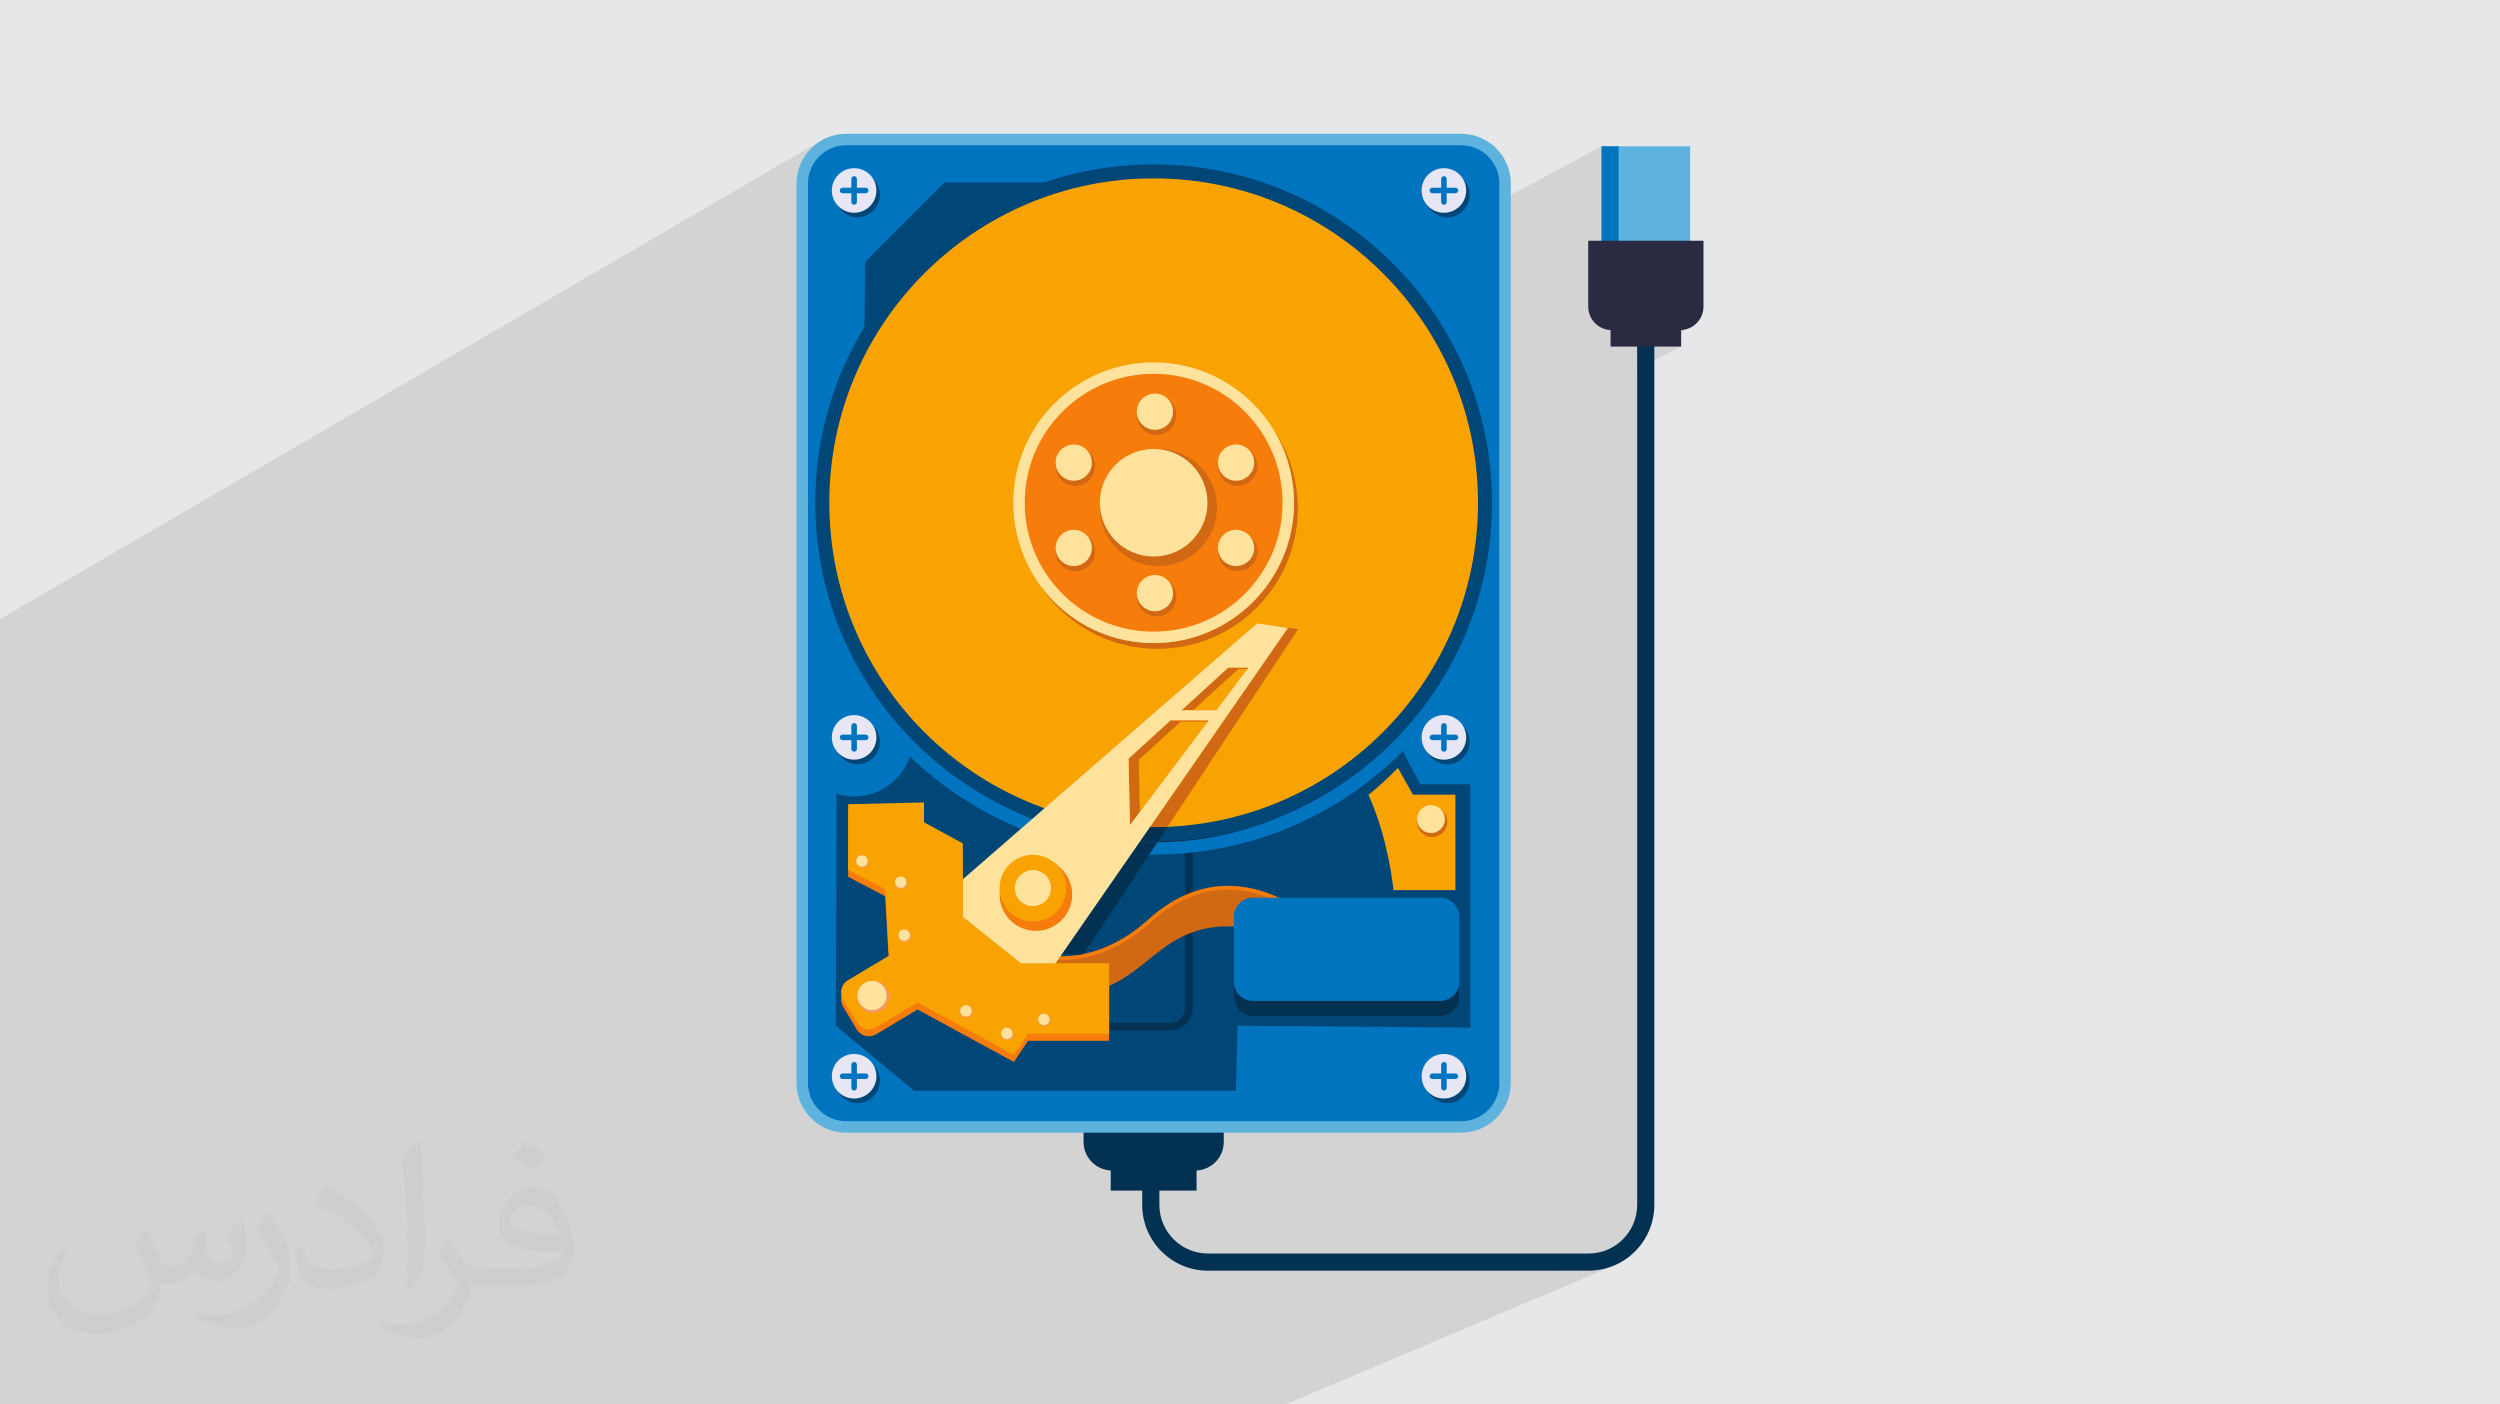 <?xml version="1.0" encoding="UTF-8"?>
<!DOCTYPE svg PUBLIC "-//W3C//DTD SVG 1.1//EN" "http://www.w3.org/Graphics/SVG/1.1/DTD/svg11.dtd">
<!-- Creator: CorelDRAW 2020 (64-Bit) -->
<svg xmlns="http://www.w3.org/2000/svg" xml:space="preserve" width="94.192mm" height="52.917mm" version="1.1" style="shape-rendering:geometricPrecision; text-rendering:geometricPrecision; image-rendering:optimizeQuality; fill-rule:evenodd; clip-rule:evenodd"
viewBox="0 0 9404.92 5283.66"
 xmlns:xlink="http://www.w3.org/1999/xlink"
 xmlns:xodm="http://www.corel.com/coreldraw/odm/2003">
 <defs>
  <style type="text/css">
   <![CDATA[
    .fil0 {fill:#E6E7E8}
    .fil12 {fill:#FFE29C;fill-rule:nonzero}
    .fil13 {fill:#F39869;fill-rule:nonzero}
    .fil8 {fill:#E6E6F4;fill-rule:nonzero}
    .fil6 {fill:#2A2A42;fill-rule:nonzero}
    .fil7 {fill:#004677;fill-rule:nonzero}
    .fil5 {fill:#0074BF;fill-rule:nonzero}
    .fil3 {fill:#033152;fill-rule:nonzero}
    .fil4 {fill:#5DB3DE;fill-rule:nonzero}
    .fil10 {fill:#D16813;fill-rule:nonzero}
    .fil11 {fill:#F67C0B;fill-rule:nonzero}
    .fil9 {fill:#F9A302;fill-rule:nonzero}
    .fil2 {fill:#373435;fill-opacity:0.031}
    .fil1 {fill:#2B2A29;fill-opacity:0.102}
   ]]>
  </style>
 </defs>
 <g id="Layer_x0020_1">
  <polygon class="fil0" points="-0,0 9404.92,0 9404.92,5283.66 -0,5283.66 "/>
  <polygon class="fil1" points="-0,4206.09 -0,4177.97 -0,4156.11 -0,4155.42 -0,4144.37 -0,4143.86 -0,4128.24 -0,4116.56 -0,4116.53 -0,4108.16 -0,4108.05 -0,4087.23 -0,4071.38 -0,4056.54 -0,3980.56 -0,3972.17 -0,3970.13 -0,3963.83 -0,3959.95 -0,3954.4 -0,3952.23 -0,3946.06 -0,3938.83 -0,3933.97 -0,3928.63 -0,3926.31 -0,3918.42 -0,3871.39 -0,3859.63 -0,3846.09 -0,3834.45 -0,3832.2 -0,3823.65 -0,3807.27 -0,3798.8 -0,3780.98 -0,3752.93 -0,3734.54 -0,3732.38 -0,3710.64 -0,3701.69 -0,3701.32 -0,3698.57 -0,3693.3 -0,3690.12 -0,3681.59 -0,3681.08 -0,3676.32 -0,3662.63 -0,3659.43 -0,3637.76 -0,3622.74 -0,3621.57 -0,3619.53 -0,3610.04 -0,3605.81 -0,3604.62 -0,3600.78 -0,3591.31 -0,3583.76 -0,3580.17 -0,3570.68 -0,3518.45 -0,3378.79 -0,3047.34 -0,2935.27 -0,2881.24 -0,2829.3 -0,2713.27 -0,2674.21 -0,2651.97 -0,2630.45 -0,2614.74 -0,2609.28 -0,2608.21 -0,2598.02 -0,2592.58 -0,2577.67 -0,2532.49 -0,2531.05 -0,2530.77 -0,2515.83 -0,2514.39 -0,2510.88 -0,2499.34 -0,2488.53 -0,2476.95 -0,2449.52 -0,2426.75 -0,2375.02 -0,2374.2 -0,2351.59 -0,2328.91 3094.29,525.96 3078.88,535.34 3064.49,546.1 3051.22,558.16 3039.16,571.43 3028.4,585.82 3025.18,591.11 3104.55,544.92 3119,537.95 3134.18,532.37 3150,528.3 3166.39,525.79 3183.26,524.94 5496.8,524.94 5513.67,525.79 5530.06,528.3 5545.88,532.37 5561.06,537.95 5575.5,544.92 5589.13,553.2 5601.85,562.72 5613.59,573.39 5624.27,585.13 5633.79,597.86 5642.08,611.48 5649.04,625.93 5654.61,641.11 5658.68,656.94 5661.19,673.32 5662.05,690.2 5662.05,745.05 6025.04,550.42 6025.04,1023.99 6089.21,1023.99 6358.28,1023.99 5996.98,1211.45 5999.33,1214.41 6011.74,1225.2 6015.58,1227.44 6158.97,1153.14 6158.97,1303.83 6203.34,1303.83 6324.4,1241.66 6341.45,1239.14 6357.28,1233.55 6220.36,1303.83 6324.4,1303.83 6158.97,1388.5 6158.97,4532.73 6158.73,4542.16 6158.02,4551.46 6156.86,4560.63 6155.25,4569.63 6153.21,4578.49 6150.75,4587.16 6147.88,4595.65 6144.61,4603.95 6140.94,4612.05 6136.91,4619.93 6132.51,4627.58 6127.74,4635 6122.64,4642.18 6117.2,4649.09 6111.45,4655.74 6105.38,4662.11 6099.01,4668.18 6092.36,4673.93 6085.44,4679.37 6078.27,4684.47 6070.85,4689.23 6063.19,4693.63 6055.31,4697.67 6047.21,4701.33 5861.25,4780.28 5976,4780.28 5988.72,4779.96 6001.28,4779 6013.68,4777.44 6025.87,4775.25 6037.85,4772.48 6049.6,4769.15 6061.11,4765.26 6072.37,4760.82 4835.36,5283.66 4786.65,5283.66 4675.56,5283.66 4642.68,5283.66 4403.56,5283.66 3400.91,5283.66 3224.88,5283.66 3187.95,5283.66 3175.06,5283.66 3125.48,5283.66 3096.98,5283.66 3073.5,5283.66 2950.25,5283.66 2922.44,5283.66 2874.61,5283.66 2809.57,5283.66 2797.56,5283.66 2783.54,5283.66 2762.08,5283.66 2748.18,5283.66 2734.23,5283.66 2709.69,5283.66 2703.04,5283.66 2628.96,5283.66 2622.96,5283.66 2620.89,5283.66 2605.26,5283.66 2574.19,5283.66 2572.12,5283.66 2567.65,5283.66 2559.75,5283.66 2550.5,5283.66 2543.13,5283.66 2512.77,5283.66 2496.14,5283.66 2403.31,5283.66 2402.98,5283.66 2245.23,5283.66 2226.97,5283.66 2212.77,5283.66 2134.8,5283.66 2112.26,5283.66 2098.07,5283.66 2071.07,5283.66 2020.87,5283.66 1927.82,5283.66 1644.41,5283.66 1588.31,5283.66 1570.2,5283.66 1563.48,5283.66 1507.3,5283.66 1462.97,5283.66 1457.71,5283.66 1407.61,5283.66 1364.41,5283.66 1345.59,5283.66 1340.57,5283.66 1334.01,5283.66 1300.68,5283.66 1290.29,5283.66 1284.65,5283.66 1267.85,5283.66 1256.59,5283.66 1253.12,5283.66 1206.21,5283.66 1205.19,5283.66 1133.94,5283.66 1082.74,5283.66 1031.34,5283.66 1019.82,5283.66 1006.13,5283.66 976.61,5283.66 934.58,5283.66 930,5283.66 925.64,5283.66 920.6,5283.66 916.22,5283.66 904.91,5283.66 901.73,5283.66 900.43,5283.66 900.16,5283.66 895.48,5283.66 891.11,5283.66 868.02,5283.66 864.49,5283.66 858.1,5283.66 857.87,5283.66 855.7,5283.66 835.92,5283.66 834.06,5283.66 833.95,5283.66 831.2,5283.66 830.4,5283.66 829.85,5283.66 812.45,5283.66 807.1,5283.66 805.88,5283.66 804.53,5283.66 788.46,5283.66 754.92,5283.66 754.39,5283.66 738.46,5283.66 726.69,5283.66 725.64,5283.66 709.6,5283.66 703.83,5283.66 694.49,5283.66 681.75,5283.66 679.48,5283.66 668.31,5283.66 665.33,5283.66 655.06,5283.66 651.84,5283.66 651.49,5283.66 601.19,5283.66 601.01,5283.66 596.42,5283.66 591.85,5283.66 587.48,5283.66 586.21,5283.66 586.04,5283.66 578.09,5283.66 574.77,5283.66 571.78,5283.66 571.15,5283.66 569.6,5283.66 558.14,5283.66 545.8,5283.66 543.49,5283.66 538.42,5283.66 531.08,5283.66 528.38,5283.66 527.47,5283.66 526.2,5283.66 520.48,5283.66 518.75,5283.66 515.53,5283.66 510.2,5283.66 503.41,5283.66 502.08,5283.66 501.6,5283.66 498.1,5283.66 487.9,5283.66 487.66,5283.66 487.28,5283.66 480.53,5283.66 472.62,5283.66 472.15,5283.66 470.67,5283.66 456.86,5283.66 453.22,5283.66 414.87,5283.66 405.57,5283.66 391.12,5283.66 372.89,5283.66 371.27,5283.66 362.81,5283.66 356.83,5283.66 355.55,5283.66 346.78,5283.66 335.08,5283.66 321.59,5283.66 321.13,5283.66 306.93,5283.66 304.55,5283.66 303.55,5283.66 295.28,5283.66 267.75,5283.66 254.81,5283.66 254.14,5283.66 253.75,5283.66 252.84,5283.66 251.7,5283.66 248.44,5283.66 241.78,5283.66 238.13,5283.66 230.38,5283.66 219.05,5283.66 208.3,5283.66 204.55,5283.66 193.43,5283.66 191.39,5283.66 184.45,5283.66 181.47,5283.66 170.86,5283.66 154.09,5283.66 152.04,5283.66 149.68,5283.66 149.18,5283.66 142.39,5283.66 126.07,5283.66 112.31,5283.66 105.82,5283.66 101.11,5283.66 99.3,5283.66 95.8,5283.66 91.71,5283.66 89.76,5283.66 84.79,5283.66 75.55,5283.66 74.9,5283.66 66.47,5283.66 53.73,5283.66 46.57,5283.66 27.61,5283.66 18.49,5283.66 12.61,5283.66 11,5283.66 6.27,5283.66 2.84,5283.66 -0,5283.66 -0,5282.66 -0,5272.24 -0,5271.96 -0,5263.06 -0,5260.38 -0,5257.91 -0,5256.27 -0,5248.05 -0,5246.24 -0,5236.39 -0,5232.49 -0,5230.27 -0,5222.43 -0,5214.21 -0,5211.86 -0,5209.76 -0,5207.61 -0,5191.56 -0,5182.34 -0,5180.63 -0,5178.93 -0,5175.53 -0,5167.63 -0,5166.98 -0,5164.19 -0,5147.86 -0,5133.99 -0,5131.23 -0,5118.46 -0,5028.88 -0,5026.47 -0,5024.57 -0,5024.41 -0,5022.22 -0,5010.12 -0,5009.9 -0,5000.78 -0,4995.12 -0,4994.89 -0,4993.4 -0,4990.02 -0,4982.18 -0,4981.53 -0,4977.16 -0,4977.04 -0,4974.55 -0,4953.79 -0,4932.58 -0,4915.61 -0,4911.61 -0,4896.54 -0,4895.64 -0,4891.21 -0,4888.76 -0,4886.71 -0,4884.47 -0,4871.75 -0,4869.25 -0,4866.65 -0,4857.17 -0,4855.47 -0,4854.33 -0,4844.25 -0,4843.58 -0,4833.4 -0,4822.72 -0,4801.87 -0,4757.35 -0,4736.38 -0,4731.93 -0,4730.31 -0,4709.91 -0,4684.92 -0,4671.56 -0,4663.82 -0,4656.24 -0,4647.65 -0,4642.83 -0,4631.68 -0,4628.66 -0,4609.74 -0,4592.96 -0,4591.93 -0,4590.83 -0,4553.05 -0,4545.19 -0,4541.03 -0,4540.99 -0,4536.93 -0,4533.19 -0,4532.76 -0,4525.53 -0,4520.88 -0,4515.36 -0,4513.71 -0,4496.62 -0,4490.77 -0,4489.32 -0,4480.03 -0,4474.26 -0,4469.23 -0,4460.97 -0,4455.23 -0,4446.47 -0,4440.88 -0,4435.3 -0,4434.82 -0,4429.41 -0,4427.21 -0,4423.74 -0,4406.89 -0,4406.62 -0,4404.36 -0,4400.38 -0,4399.21 -0,4398.47 -0,4396.05 -0,4395.76 -0,4387.73 -0,4382.38 -0,4381.39 -0,4380.22 -0,4375.75 -0,4375.14 -0,4366.41 -0,4365.07 -0,4354.09 -0,4344.73 -0,4344.42 -0,4342.69 -0,4322.93 -0,4309.75 -0,4264.53 -0,4264.46 -0,4261.92 -0,4256.3 -0,4253.89 -0,4243.92 -0,4241.74 -0,4237.12 -0,4236.42 -0,4234.35 "/>
  <path class="fil2" d="M548.54 4627.69c17.95,27.21 29.6,53.36 40.96,82.43 8.45,16.91 12.93,48.09 52.57,48.09 11.61,0 28.28,-3.42 43.06,-11.61 16.63,-8.73 29.32,-21.94 35.94,-42l15.85 -53.36 38.57 -19.02 2.64 2.64c-5.27,20.09 -6.59,39.36 -6.59,54.43 0,44.63 38.57,61.56 69.22,61.56 17.95,0 34.09,-8.73 34.09,-25.11 0,-21.13 -8.98,-57.06 -20.62,-89.29 17.95,-17.95 35.94,-35.94 56.53,-50.47l3.17 1.6c8.98,38.04 14,75.56 14,100.66 0,24.57 -10.83,51.79 -19.81,69.49 -18.49,34.87 -51.25,62.62 -90.87,62.62 -30.1,0 -63.65,-15.07 -86.66,-43.06l-1.32 0c-21.66,26.96 -55.22,51.25 -108.86,51.25l-16.63 0c-2.64,35.41 -10.29,60.49 -21.94,82.95 -31.95,62.34 -126.81,106.47 -216.1,106.47 -124.17,0 -186.51,-71.59 -186.51,-166.96 0,-58.91 19.27,-113.6 48.88,-152.42l24.29 10.04c-18.49,35.41 -30.91,68.68 -30.91,101.45 0,89.29 72.66,131.83 156.4,131.83 77.68,0 173.83,-49.41 191.28,-106.72 -6.59,-62.62 -30.1,-91.93 -66.04,-148.99 10.83,-19.02 24.83,-38.04 42.28,-58.38l3.17 0 0 0 0 0 -0.02 -0.09zm1432.13 -336.04c26.15,16.39 51.79,35.66 76.87,57.85 -14,19.81 -31.45,37.79 -53.11,53.64 -25.11,-20.34 -50.19,-37.79 -75.84,-56.27 17.42,-19.55 34.62,-38.29 52.04,-55.22l0 0 0 0 0 0 0 0 0 0 0.03 0zm13.47 244.11c-42.28,0 -76.87,27.75 -76.87,48.34 0,44.13 84.53,57.85 185.72,57.31 -12.68,-51.79 -57.06,-105.68 -108.86,-105.68l0.01 0.03zm-94.86 236.19c54.96,0 103.04,-1.6 139.74,-10.83 40.96,-10.29 75.56,-30.91 75.56,-45.17 0,-3.7 0,-8.19 -1.32,-11.89 -22.98,2.11 -49.41,2.11 -72.38,2.11 -74.49,0 -131.55,-16.91 -154.02,-58.66 -5.55,-11.61 -9.51,-24.57 -9.51,-39.36 0,-40.43 17.42,-79.79 48.09,-107 25.61,-22.45 53.89,-36.44 82.67,-36.44 52.04,0 93.51,41.75 122.57,107.54 15.85,35.94 26.68,77.4 26.68,129.72 0,34.87 -9.51,64.19 -31.17,85.85 -40.43,39.11 -114.92,53.89 -229.04,53.89l-51.79 0 0 0 -13.47 0c-28.28,0 -48.62,-5.02 -64.72,-17.42l-2.64 0c0.79,6.59 1.32,12.93 1.32,19.02 0,25.61 -8.45,58.38 -25.61,84.53 -50.72,75.3 -105.68,108.04 -153.24,108.04 -48.09,0 -107,-18.49 -160.11,-42.54l9.51 -18.49c17.17,7.13 40.96,11.89 73.7,11.89 85.85,0 198.66,-82.43 212.66,-163 -3.17,-6.59 -8.98,-15.32 -17.17,-24.57 -25.11,-29.85 -40.96,-54.68 -55.75,-80.83 12.68,-25.11 24.29,-45.17 35.13,-63.4l4.49 -0.53c36.72,74.77 69.99,117.55 144.23,117.55l11.61 0 0 0 53.89 0 0 0 0 0 0 0 0 0 0 0 0.09 0.01zm-371.98 79c6.34,-34.34 6.87,-72.91 6.87,-108.86l0 -53.36c0,-99.6 -12.68,-244.36 -22.98,-338.68 17.95,-19.27 43.06,-42 62.87,-57.31l5.81 1.6c13.47,118.62 16.63,256 16.63,383.06 0,33.3 -1.32,65.79 -4.49,89.55 -1.85,30.1 -19.27,52.83 -56.53,87.7l-8.19 -3.7zm-382.8 -157.19c1.85,46.77 24.83,83.49 105.15,83.49 49.93,0 92.19,-12.93 138.96,-35.13 8.45,-3.7 12.93,-8.73 12.93,-12.93 0,-29.32 -22.45,-68.15 -60.23,-103.55 -36.72,-33.3 -85.34,-62.62 -130.76,-82.18 -15.6,-6.59 -20.62,-13.47 -20.62,-20.09 0,-13.47 17.95,-41.75 32.77,-62.09l5.02 -0.53c52.04,27.21 110.17,67.64 153.24,112.53 39.11,41.47 63.4,83.49 63.4,129.19 0,33.81 -10.29,65.51 -26.96,95.11 -57.06,28.79 -117.83,50.72 -178.06,50.72 -73.17,0 -123.1,-34.34 -123.1,-114.92 0,-8.73 0,-22.19 3.17,-39.64l25.11 0 0 0 0 0 0 0 0 0 0 0 -0.02 0zm-132.37 -132.9l45.45 73.45c16.63,27.21 32.23,56.81 32.23,103.55l0 59.7c0,48.34 -30.91,100.13 -80.83,151.38 -39.11,34.62 -73.7,49.41 -105.68,49.41 -47.55,0 -101.98,-14.79 -164.85,-41.75l7.13 -18.49c19.81,5.27 42.79,9.77 71.06,9.77 90.36,-0.53 182.8,-66.57 225.08,-147.15 5.02,-9.26 6.87,-17.95 6.87,-24.04 0,-9.26 -5.02,-19.55 -8.98,-28.79 -22.98,-43.31 -48.62,-82.95 -76.87,-119.68 14.79,-23.25 29.6,-45.7 45.7,-67.9l3.7 0.53 0 0 0 0 0 0 0 0 0 0 -0.02 0.01z"/>
  <g id="_1684336211600">
   <path class="fil3" d="M4296.96 3962.3l0 570.43c-0.01,68.27 27.77,130.35 72.51,175.04 44.69,44.75 106.79,72.53 175.04,72.51l1431.48 0c68.26,0.02 130.35,-27.76 175.04,-72.51 44.74,-44.69 72.52,-106.78 72.5,-175.04l0 -3379.58 -64.58 0 0 3379.58c-0.01,50.63 -20.42,96.17 -53.59,129.38 -33.22,33.16 -78.75,53.57 -129.37,53.59l-1431.48 0c-50.63,-0.02 -96.16,-20.43 -129.38,-53.59 -33.16,-33.21 -53.57,-78.75 -53.58,-129.38l0 -570.43 -64.59 0z"/>
   <path class="fil3" d="M4496.08 4048.4l-312.12 0c-59.45,0 -107.64,48.19 -107.64,107.63l0 139.93c0,57.62 45.32,104.52 102.25,107.34l0 75.63 322.89 0 0 -75.63c56.93,-2.82 102.26,-49.71 102.26,-107.34l0 -139.93c0,-59.44 -48.19,-107.63 -107.64,-107.63z"/>
   <polygon class="fil4" points="6025.04,1023.99 6358.28,1023.99 6358.28,550.42 6025.04,550.42 "/>
   <polygon class="fil5" points="6025.04,1023.99 6089.21,1023.99 6089.21,550.42 6025.04,550.42 "/>
   <path class="fil6" d="M5974.84 905.6l0 247.78c0,47.38 37.26,85.95 84.06,88.28l0 62.17 265.49 0 0 -62.17c46.81,-2.33 84.07,-40.9 84.07,-88.28l0 -247.78 -433.62 0z"/>
   <path class="fil5" d="M3183.26 4239.54c-91.12,0 -165.26,-74.13 -165.26,-165.26l0 -3384.09c0,-91.12 74.14,-165.26 165.26,-165.26l2313.54 0c91.12,0 165.25,74.14 165.25,165.26l0 3384.09c0,91.13 -74.13,165.26 -165.25,165.26l-2313.54 0z"/>
   <path class="fil4" d="M5496.79 503.39l-2313.54 0c-103,0 -186.81,83.8 -186.81,186.81l0 3384.09c0,103.01 83.8,186.82 186.81,186.82l2313.54 0c103.01,0 186.82,-83.8 186.82,-186.82l0 -3384.09c0,-103 -83.8,-186.81 -186.82,-186.81zm0 43.1c79.37,0 143.7,64.33 143.7,143.7l0 3384.09c0,79.37 -64.33,143.71 -143.7,143.71l-2313.54 0c-79.36,0 -143.69,-64.34 -143.69,-143.71l0 -3384.09c0,-79.37 64.33,-143.7 143.69,-143.7l2313.54 0z"/>
   <path class="fil7" d="M5360.98 4065.99c0,46.31 37.54,83.85 83.86,83.85 46.31,0 83.86,-37.54 83.86,-83.85 0,-46.32 -37.55,-83.86 -83.86,-83.86 -46.32,0 -83.86,37.54 -83.86,83.86z"/>
   <path class="fil8" d="M5348.08 4048.79c0,46.31 37.54,83.85 83.85,83.85 46.31,0 83.86,-37.54 83.86,-83.85 0,-46.32 -37.55,-83.86 -83.86,-83.86 -46.31,0 -83.85,37.54 -83.85,83.86z"/>
   <path class="fil5" d="M5442.39 4092.08c0,5.78 -4.67,10.45 -10.45,10.45 -5.76,0 -10.44,-4.67 -10.44,-10.45l0 -86.6c0,-5.78 4.68,-10.46 10.44,-10.46 5.78,0 10.45,4.68 10.45,10.46l0 86.6z"/>
   <path class="fil5" d="M5475.24 4038.34c5.78,0 10.45,4.67 10.45,10.45 0,5.76 -4.67,10.44 -10.45,10.44l-86.61 0c-5.77,0 -10.44,-4.68 -10.44,-10.44 0,-5.78 4.67,-10.45 10.44,-10.45l86.61 0z"/>
   <path class="fil7" d="M3142.26 733.77c0,46.31 37.55,83.86 83.86,83.86 46.31,0 83.85,-37.55 83.85,-83.86 0,-46.31 -37.54,-83.86 -83.85,-83.86 -46.31,0 -83.86,37.55 -83.86,83.86z"/>
   <path class="fil8" d="M3129.36 716.58c0,46.31 37.54,83.85 83.85,83.85 46.32,0 83.86,-37.54 83.86,-83.85 0,-46.33 -37.54,-83.87 -83.86,-83.87 -46.31,0 -83.85,37.54 -83.85,83.87z"/>
   <path class="fil5" d="M3223.67 759.87c0,5.77 -4.67,10.45 -10.45,10.45 -5.76,0 -10.44,-4.68 -10.44,-10.45l0 -86.61c0,-5.77 4.68,-10.45 10.44,-10.45 5.78,0 10.45,4.68 10.45,10.45l0 86.61z"/>
   <path class="fil5" d="M3256.52 706.12c5.78,0 10.46,4.67 10.46,10.45 0,5.76 -4.68,10.44 -10.46,10.44l-86.6 0c-5.78,0 -10.45,-4.68 -10.45,-10.44 0,-5.78 4.67,-10.45 10.45,-10.45l86.6 0z"/>
   <path class="fil7" d="M3142.26 2791.2c0,46.32 37.55,83.86 83.86,83.86 46.31,0 83.85,-37.54 83.85,-83.86 0,-46.31 -37.54,-83.85 -83.85,-83.85 -46.31,0 -83.86,37.54 -83.86,83.85z"/>
   <path class="fil8" d="M3129.36 2774.01c0,46.31 37.54,83.85 83.85,83.85 46.32,0 83.86,-37.54 83.86,-83.85 0,-46.32 -37.54,-83.86 -83.86,-83.86 -46.31,0 -83.85,37.54 -83.85,83.86z"/>
   <path class="fil5" d="M3223.67 2817.3c0,5.78 -4.67,10.45 -10.45,10.45 -5.76,0 -10.44,-4.67 -10.44,-10.45l0 -86.6c0,-5.78 4.68,-10.45 10.44,-10.45 5.78,0 10.45,4.67 10.45,10.45l0 86.6z"/>
   <path class="fil5" d="M3256.52 2763.56c5.78,0 10.46,4.67 10.46,10.45 0,5.76 -4.68,10.45 -10.46,10.45l-86.6 0c-5.78,0 -10.45,-4.69 -10.45,-10.45 0,-5.78 4.67,-10.45 10.45,-10.45l86.6 0z"/>
   <path class="fil7" d="M3142.26 4065.99c0,46.31 37.55,83.85 83.86,83.85 46.31,0 83.85,-37.54 83.85,-83.85 0,-46.32 -37.54,-83.86 -83.85,-83.86 -46.31,0 -83.86,37.54 -83.86,83.86z"/>
   <path class="fil8" d="M3129.36 4048.79c0,46.31 37.54,83.85 83.85,83.85 46.32,0 83.86,-37.54 83.86,-83.85 0,-46.32 -37.54,-83.86 -83.86,-83.86 -46.31,0 -83.85,37.54 -83.85,83.86z"/>
   <path class="fil5" d="M3223.67 4092.08c0,5.78 -4.67,10.45 -10.45,10.45 -5.76,0 -10.44,-4.67 -10.44,-10.45l0 -86.6c0,-5.78 4.68,-10.46 10.44,-10.46 5.78,0 10.45,4.68 10.45,10.46l0 86.6z"/>
   <path class="fil5" d="M3256.52 4038.34c5.78,0 10.46,4.67 10.46,10.45 0,5.76 -4.68,10.44 -10.46,10.44l-86.6 0c-5.78,0 -10.45,-4.68 -10.45,-10.44 0,-5.78 4.67,-10.45 10.45,-10.45l86.6 0z"/>
   <path class="fil7" d="M5360.98 733.77c0,46.31 37.54,83.86 83.86,83.86 46.31,0 83.86,-37.55 83.86,-83.86 0,-46.31 -37.55,-83.86 -83.86,-83.86 -46.32,0 -83.86,37.55 -83.86,83.86z"/>
   <path class="fil8" d="M5348.08 716.58c0,46.31 37.54,83.85 83.85,83.85 46.31,0 83.86,-37.54 83.86,-83.85 0,-46.33 -37.55,-83.87 -83.86,-83.87 -46.31,0 -83.85,37.54 -83.85,83.87z"/>
   <path class="fil5" d="M5442.39 759.87c0,5.77 -4.67,10.45 -10.45,10.45 -5.76,0 -10.44,-4.68 -10.44,-10.45l0 -86.61c0,-5.77 4.68,-10.45 10.44,-10.45 5.78,0 10.45,4.68 10.45,10.45l0 86.61z"/>
   <path class="fil5" d="M5475.24 706.12c5.78,0 10.45,4.67 10.45,10.45 0,5.76 -4.67,10.44 -10.45,10.44l-86.61 0c-5.77,0 -10.44,-4.68 -10.44,-10.44 0,-5.78 4.67,-10.45 10.44,-10.45l86.61 0z"/>
   <path class="fil7" d="M5360.98 2791.2c0,46.32 37.54,83.86 83.86,83.86 46.31,0 83.86,-37.54 83.86,-83.86 0,-46.31 -37.55,-83.85 -83.86,-83.85 -46.32,0 -83.86,37.54 -83.86,83.85z"/>
   <path class="fil8" d="M5348.08 2774.01c0,46.31 37.54,83.85 83.85,83.85 46.31,0 83.86,-37.54 83.86,-83.85 0,-46.32 -37.55,-83.86 -83.86,-83.86 -46.31,0 -83.85,37.54 -83.85,83.86z"/>
   <path class="fil5" d="M5442.39 2817.3c0,5.78 -4.67,10.45 -10.45,10.45 -5.76,0 -10.44,-4.67 -10.44,-10.45l0 -86.6c0,-5.78 4.68,-10.45 10.44,-10.45 5.78,0 10.45,4.67 10.45,10.45l0 86.6z"/>
   <path class="fil5" d="M5475.24 2763.56c5.78,0 10.45,4.67 10.45,10.45 0,5.76 -4.67,10.45 -10.45,10.45l-86.61 0c-5.77,0 -10.44,-4.69 -10.44,-10.45 0,-5.78 4.67,-10.45 10.44,-10.45l86.61 0z"/>
   <path class="fil7" d="M5342.83 2950.47l-65.29 -124.65c-239.68,240.45 -571.21,389.28 -937.51,389.28 -355.79,0 -678.77,-140.38 -916.64,-368.75 -30.02,87.24 -112.74,149.93 -210.17,149.93 -23.07,0 -45.31,-3.52 -66.23,-10.04l-2.63 872.5 294.5 244.91 1210.12 0 7.17 -244.91 875.3 7.19 0 -915.45 -188.62 0z"/>
   <path class="fil3" d="M4458.57 3209.76l0 580.72c0,31.7 -25.78,57.48 -57.47,57.48l-513.72 0 0 28.75 513.72 0c47.54,0 86.21,-38.67 86.21,-86.23l0 -583.58c-9.55,1.06 -19.13,2.01 -28.74,2.86z"/>
   <path class="fil7" d="M4340.03 618.34c-703.03,0 -1272.93,569.91 -1272.93,1272.93 0,703.01 569.91,1272.93 1272.93,1272.93 703.01,0 1272.92,-569.93 1272.92,-1272.93 0,-703.03 -569.92,-1272.93 -1272.92,-1272.93z"/>
   <polygon class="fil7" points="3247.91,1595.48 3255.1,984.78 3553.28,686.6 4304.09,686.6 "/>
   <path class="fil3" d="M4353.79 3168.91l3.2 -4.82c170.11,-2.22 332.19,-37.81 479.96,-100.54 -147.84,65.99 -311.26,103.46 -483.16,105.36zm-470.4 -88.24c-13.55,-5.47 -26.99,-11.18 -40.29,-17.12 13.53,5.75 27.19,11.27 40.95,16.54l-0.66 0.58z"/>
   <path class="fil7" d="M4356.98 3164.09l35.45 -53.69c640.08,-27.05 1152.61,-547.24 1167.49,-1190.4 0.23,9.59 0.34,19.12 0.34,28.75 0,496.97 -297.06,924.53 -723.31,1114.8 -147.78,62.73 -309.85,98.32 -479.96,100.54zm-472.93 -83.99c-13.76,-5.27 -27.42,-10.79 -40.95,-16.54 -426.25,-190.27 -723.31,-617.83 -723.31,-1114.8 0,-9.63 0.1,-19.16 0.33,-28.75 11.97,517.34 345.96,955.13 809.26,1120.68l-45.33 39.41z"/>
   <path class="fil9" d="M3119.79 1891.28c0,673.92 546.31,1220.23 1220.24,1220.23 673.92,0 1220.23,-546.31 1220.23,-1220.23 0,-673.92 -546.31,-1220.24 -1220.23,-1220.24 -673.93,0 -1220.24,546.32 -1220.24,1220.24z"/>
   <path class="fil10" d="M4354.38 2440.93c-186.32,0 -350.44,-97.02 -444.46,-243.18 95.76,134.15 252.71,221.59 430.11,221.6 291.66,-0.01 528.07,-236.41 528.08,-528.08 0,-101.9 -28.87,-197.07 -78.85,-277.75 58.78,85.13 93.22,188.26 93.22,299.31 0,291.19 -236.9,528.1 -528.1,528.1z"/>
   <path class="fil11" d="M3833.49 1891.28c0,279.75 226.79,506.53 506.54,506.53 279.76,0 506.53,-226.79 506.53,-506.53 0,-279.76 -226.78,-506.54 -506.53,-506.54 -279.76,0 -506.54,226.79 -506.54,506.54z"/>
   <path class="fil12" d="M3833.49 1891.28l-21.56 0c0.02,291.67 236.43,528.07 528.1,528.08 291.66,-0.01 528.07,-236.41 528.08,-528.08 -0.01,-291.67 -236.42,-528.08 -528.08,-528.1 -291.67,0.02 -528.08,236.43 -528.1,528.1l43.11 0c0.01,-134.01 54.25,-255.1 142.04,-342.93 87.84,-87.81 208.93,-142.04 342.94,-142.05 133.99,0.01 255.09,54.25 342.93,142.05 87.8,87.83 142.02,208.92 142.04,342.93 -0.02,133.99 -54.25,255.1 -142.04,342.93 -87.84,87.8 -208.94,142.03 -342.93,142.05 -134.01,-0.02 -255.1,-54.26 -342.94,-142.05 -87.8,-87.83 -142.03,-208.94 -142.04,-342.93l-21.56 0z"/>
   <path class="fil10" d="M4357.98 2129.57c-121.69,0 -220.34,-98.64 -220.34,-220.34 0,-121.68 98.65,-220.34 220.34,-220.34 121.7,0 220.34,98.66 220.34,220.34 0,121.7 -98.64,220.34 -220.34,220.34z"/>
   <path class="fil12" d="M4137.65 1891.28c0,111.76 90.61,202.37 202.38,202.37 111.76,0 202.37,-90.61 202.37,-202.37 0,-111.77 -90.61,-202.38 -202.37,-202.38 -111.77,0 -202.38,90.61 -202.38,202.38z"/>
   <path class="fil10" d="M4350.8 1636.2c-41.01,0 -74.25,-33.24 -74.25,-74.25 0,-41 33.24,-74.24 74.25,-74.24 41,0 74.24,33.24 74.24,74.24 0,41.01 -33.24,74.25 -74.24,74.25z"/>
   <path class="fil12" d="M4276.56 1548.73c0,37.66 30.53,68.19 68.19,68.19 37.67,0 68.2,-30.52 68.2,-68.19 0,-37.66 -30.52,-68.2 -68.2,-68.2 -37.65,0 -68.19,30.53 -68.19,68.2z"/>
   <path class="fil10" d="M4350.8 2318.77c-41.01,0 -74.25,-33.23 -74.25,-74.25 0,-41 33.24,-74.23 74.25,-74.23 41,0 74.24,33.23 74.24,74.23 0,41.02 -33.24,74.25 -74.24,74.25z"/>
   <path class="fil12" d="M4276.56 2231.28c0,37.67 30.53,68.2 68.19,68.2 37.67,0 68.2,-30.52 68.2,-68.2 0,-37.65 -30.52,-68.19 -68.2,-68.19 -37.65,0 -68.19,30.53 -68.19,68.19z"/>
   <path class="fil10" d="M4045.45 1827.8c-41,0 -74.25,-33.24 -74.25,-74.24 0,-41.01 33.25,-74.25 74.25,-74.25 41.01,0 74.25,33.24 74.25,74.25 0,41 -33.24,74.24 -74.25,74.24z"/>
   <path class="fil12" d="M3971.2 1740.32c0,37.66 30.53,68.19 68.19,68.19 37.66,0 68.2,-30.52 68.2,-68.19 0,-37.65 -30.53,-68.19 -68.2,-68.19 -37.65,0 -68.19,30.53 -68.19,68.19z"/>
   <path class="fil10" d="M4656.15 1827.8c-41,0 -74.23,-33.24 -74.23,-74.24 0,-41.01 33.23,-74.25 74.23,-74.25 41.01,0 74.25,33.24 74.25,74.25 0,41 -33.24,74.24 -74.25,74.24z"/>
   <path class="fil12" d="M4581.91 1740.32c0,37.66 30.53,68.19 68.2,68.19 37.65,0 68.19,-30.52 68.19,-68.19 0,-37.65 -30.53,-68.19 -68.19,-68.19 -37.66,0 -68.2,30.53 -68.2,68.19z"/>
   <path class="fil10" d="M4045.45 2148.73c-41,0 -74.25,-33.24 -74.25,-74.24 0,-41.01 33.25,-74.25 74.25,-74.25 41.01,0 74.25,33.24 74.25,74.25 0,41 -33.24,74.24 -74.25,74.24z"/>
   <path class="fil12" d="M3971.2 2061.25c0,37.65 30.53,68.19 68.19,68.19 37.66,0 68.2,-30.53 68.2,-68.19 0,-37.66 -30.53,-68.19 -68.2,-68.19 -37.65,0 -68.19,30.52 -68.19,68.19z"/>
   <path class="fil10" d="M4656.15 2148.73c-41,0 -74.23,-33.24 -74.23,-74.24 0,-41.01 33.23,-74.25 74.23,-74.25 41.01,0 74.25,33.24 74.25,74.25 0,41 -33.24,74.24 -74.25,74.24z"/>
   <path class="fil12" d="M4581.91 2061.25c0,37.65 30.53,68.19 68.2,68.19 37.65,0 68.19,-30.53 68.19,-68.19 0,-37.66 -30.53,-68.19 -68.19,-68.19 -37.66,0 -68.2,30.52 -68.2,68.19z"/>
   <path class="fil10" d="M3729.3 3664.76c61.92,47.62 144.08,73.34 220.66,81.43 79.2,8.36 158.23,-8.19 230.32,-40.81 94.25,-42.66 160.66,-123.34 250.24,-172.91 199.42,-110.36 443.59,-14.76 584.88,146.66 -1.09,-1.25 0.5,-21.08 0.5,-21.05 0.18,-16.93 0.22,-33.87 0.22,-50.8 0,-11.72 7.55,-62.4 -0.72,-71.85 -143.67,-164.13 -382.44,-252.62 -584.88,-146.65 -87.38,45.73 -151.57,123.1 -240.12,168.04 -71.7,36.39 -152.3,51.83 -232.3,46.39 -78.76,-5.37 -165.47,-33.44 -228.8,-82.15 5.86,4.5 -0.71,64.31 -0.71,71.84 0,8.42 -6.49,66.33 0.71,71.86z"/>
   <path class="fil11" d="M3724.9 3526.72c0.66,0.45 109.26,84.87 266.82,84.96 99.16,0.05 217.51,-33.84 338.74,-142.76 100.84,-90.47 199.55,-122.14 289.48,-122.19 110.35,-0.03 207.98,48.16 278.01,96.65 35.01,24.23 63.09,48.5 82.39,66.66 9.64,9.09 17.08,16.64 22.11,21.91 2.51,2.65 4.41,4.71 5.68,6.11 1.27,1.39 1.87,2.07 1.87,2.08l10.84 -9.44c-0.27,-0.3 -43.23,-49.64 -114.71,-99.13 -71.45,-49.44 -171.55,-99.17 -286.19,-99.22 -93.39,-0.04 -196.09,33.32 -299.09,125.87 -118.95,106.74 -233.24,139.03 -329.13,139.09 -76.14,0 -140.78,-20.54 -186.34,-41.1 -22.78,-10.27 -40.78,-20.55 -53.04,-28.22 -6.13,-3.84 -10.83,-7.03 -13.98,-9.24 -1.57,-1.11 -2.76,-1.98 -3.53,-2.55l-0.87 -0.65 -0.25 -0.19 -8.81 11.34 0 0z"/>
   <path class="fil5" d="M5489.61 3750.96c0,39.69 -32.17,71.86 -71.85,71.86l-704.12 0c-39.68,0 -71.84,-32.17 -71.84,-71.86l0 -301.76c0,-39.67 32.16,-71.84 71.84,-71.84l704.12 0c39.68,0 71.85,32.17 71.85,71.84l0 301.76z"/>
   <path class="fil3" d="M5417.76 3822.82l-704.12 0c-39.68,0 -71.84,-32.17 -71.84,-71.86l0 -57.47c0,39.68 32.16,71.85 71.84,71.85l704.12 0c39.68,0 71.85,-32.17 71.85,-71.85l0 57.47c0,39.69 -32.17,71.86 -71.85,71.86z"/>
   <path class="fil10" d="M4250.98 3104.18l-5.44 -250.13 157.83 -144.1 144.19 0 -3.6 4.79 -102.28 0 -157.81 144.1 4.26 195.97 -37.15 49.37zm237.64 -432.3l-43.56 0 175.69 -160.41 76.11 0 -3.6 4.79 -34.2 0 -170.44 155.61z"/>
   <path class="fil3" d="M4323.35 3215c-22.61,-0.28 -45.06,-1.13 -67.38,-2.53l30.92 -44.62c17.62,0.76 35.31,1.14 53.13,1.14 4.6,0 9.17,-0.03 13.76,-0.08l-30.43 46.09z"/>
   <path class="fil3" d="M4067.18 3590.5l-73.11 0 261.9 -378.03c22.32,1.4 44.77,2.25 67.38,2.53l-246.78 373.69c-3.15,0.64 -6.27,1.24 -9.4,1.81z"/>
   <path class="fil3" d="M4340.03 3168.99c-17.82,0 -35.51,-0.38 -53.13,-1.14l3.2 -4.61c16.57,0.64 33.2,0.97 49.93,0.97 5.66,0 11.3,-0.05 16.95,-0.12l-3.2 4.82c-4.59,0.05 -9.16,0.08 -13.76,0.08z"/>
   <path class="fil3" d="M4340.03 3164.21c-16.73,0 -33.36,-0.33 -49.93,-0.97l35.89 -51.81c4.68,0.06 9.35,0.08 14.05,0.08 17.55,0 35.02,-0.37 52.4,-1.11l-35.45 53.69c-5.65,0.07 -11.29,0.12 -16.95,0.12z"/>
   <path class="fil10" d="M4340.03 3111.51c-4.7,0 -9.37,-0.02 -14.05,-0.08l518.9 -749.01 -78.01 -11.69 0.94 -0.82 115.41 17.31 -490.79 743.17c-17.38,0.74 -34.85,1.11 -52.4,1.11z"/>
   <path class="fil13" d="M4075.38 3590.5l-8.2 0c3.13,-0.57 6.25,-1.17 9.4,-1.81l-1.2 1.81z"/>
   <path class="fil12" d="M4576.2 2671.88l-131.14 0 175.69 -160.41 76.11 0 -120.67 160.41zm-325.22 432.3l-5.44 -250.13 157.83 -144.1 144.19 0 -296.58 394.23zm478.52 -759.06l-1157.07 1005.89 -4.05 165.13 190.85 155.79 178.44 0 907.22 -1309.51 -115.39 -17.3z"/>
   <path class="fil11" d="M3896.96 3501.89c-75.4,0 -136.52,-61.12 -136.52,-136.51 0,-75.4 61.13,-136.51 136.52,-136.51 75.39,0 136.5,61.12 136.5,136.51 0,75.4 -61.12,136.51 -136.5,136.51z"/>
   <path class="fil9" d="M3760.44 3341.03c0,69.26 56.15,125.38 125.39,125.38 69.25,0 125.39,-56.13 125.39,-125.38 0,-69.26 -56.15,-125.38 -125.39,-125.38 -69.25,0 -125.39,56.13 -125.39,125.38z"/>
   <path class="fil12" d="M3817.92 3341.03c0,37.5 30.4,67.9 67.91,67.9 37.5,0 67.91,-30.39 67.91,-67.9 0,-37.51 -30.4,-67.91 -67.91,-67.91 -37.5,0 -67.91,30.39 -67.91,67.91z"/>
   <path class="fil11" d="M3840.79 3650.2l-218.89 -175.2 0 -275.83 -145.92 -79.61 0 -74.52 -285.22 6.63 0 246.98 139.29 72.96 13.27 238.8 5.02 8.66 -158.34 94.71c-25.31,15.14 -33.56,47.93 -18.42,73.24l51.17 85.54c15.13,25.31 47.92,33.56 73.23,18.42l156.05 -93.33 362.21 197.47 53.08 -79.6 305.11 0 0 -265.31 -331.65 0z"/>
   <path class="fil9" d="M3840.79 3623.85l-218.89 -175.18 0 -275.85 -145.92 -79.59 0 -74.54 -285.22 6.64 0 246.99 139.29 72.96 13.27 238.78 5.02 8.67 -158.34 94.7c-25.31,15.14 -33.56,47.93 -18.42,73.24l51.17 85.55c15.13,25.31 47.92,33.56 73.23,18.42l156.05 -93.33 362.21 197.47 53.08 -79.59 305.11 0 0 -265.33 -331.65 0z"/>
   <path class="fil13" d="M3285.28 3809.58c-32.97,0 -59.7,-26.73 -59.7,-59.7 0,-32.96 26.73,-59.7 59.7,-59.7 32.96,0 59.69,26.74 59.69,59.7 0,32.97 -26.73,59.7 -59.69,59.7z"/>
   <path class="fil12" d="M3225.58 3745.02c0,30.28 24.55,54.84 54.83,54.84 30.28,0 54.84,-24.55 54.84,-54.84 0,-30.29 -24.55,-54.84 -54.84,-54.84 -30.27,0 -54.83,24.54 -54.83,54.84z"/>
   <path class="fil13" d="M3244.29 3264.26c-12.82,0 -23.21,-10.39 -23.21,-23.22 0,-12.82 10.39,-23.2 23.21,-23.2 12.82,0 23.2,10.38 23.2,23.2 0,12.83 -10.38,23.22 -23.2,23.22z"/>
   <path class="fil12" d="M3221.07 3239.16c0,11.77 9.55,21.31 21.32,21.31 11.77,0 21.33,-9.54 21.33,-21.31 0,-11.78 -9.56,-21.33 -21.33,-21.33 -11.77,0 -21.32,9.55 -21.32,21.33z"/>
   <path class="fil13" d="M3390.21 3343.85c-12.81,0 -23.21,-10.38 -23.21,-23.21 0,-12.81 10.4,-23.21 23.21,-23.21 12.83,0 23.22,10.4 23.22,23.21 0,12.83 -10.39,23.21 -23.22,23.21z"/>
   <path class="fil12" d="M3366.99 3318.74c0,11.78 9.56,21.33 21.33,21.33 11.77,0 21.32,-9.55 21.32,-21.33 0,-11.76 -9.55,-21.32 -21.32,-21.32 -11.77,0 -21.33,9.56 -21.33,21.32z"/>
   <path class="fil13" d="M3403.48 3542.85c-12.82,0 -23.22,-10.4 -23.22,-23.22 0,-12.82 10.4,-23.21 23.22,-23.21 12.82,0 23.21,10.39 23.21,23.21 0,12.82 -10.39,23.22 -23.21,23.22z"/>
   <path class="fil12" d="M3380.25 3517.73c0,11.78 9.56,21.32 21.34,21.32 11.77,0 21.31,-9.54 21.31,-21.32 0,-11.78 -9.54,-21.33 -21.31,-21.33 -11.78,0 -21.34,9.55 -21.34,21.33z"/>
   <path class="fil13" d="M3635.63 3828.05c-12.81,0 -23.2,-10.39 -23.2,-23.21 0,-12.82 10.39,-23.21 23.2,-23.21 12.82,0 23.21,10.39 23.21,23.21 0,12.82 -10.39,23.21 -23.21,23.21z"/>
   <path class="fil12" d="M3612.42 3802.94c0,11.78 9.55,21.33 21.32,21.33 11.77,0 21.33,-9.55 21.33,-21.33 0,-11.76 -9.56,-21.32 -21.33,-21.32 -11.77,0 -21.32,9.56 -21.32,21.32z"/>
   <path class="fil13" d="M3789.61 3912.86c-12.82,0 -23.22,-10.39 -23.22,-23.2 0,-12.83 10.4,-23.21 23.22,-23.21 12.82,0 23.21,10.38 23.21,23.21 0,12.81 -10.39,23.2 -23.21,23.2z"/>
   <path class="fil12" d="M3766.39 3887.75c0,11.77 9.56,21.32 21.34,21.32 11.77,0 21.31,-9.55 21.31,-21.32 0,-11.78 -9.54,-21.32 -21.31,-21.32 -11.78,0 -21.34,9.54 -21.34,21.32z"/>
   <path class="fil13" d="M3928.9 3859.8c-12.81,0 -23.21,-10.39 -23.21,-23.21 0,-12.83 10.4,-23.21 23.21,-23.21 12.82,0 23.21,10.38 23.21,23.21 0,12.82 -10.39,23.21 -23.21,23.21z"/>
   <path class="fil12" d="M3905.69 3834.69c0,11.77 9.56,21.32 21.32,21.32 11.78,0 21.33,-9.55 21.33,-21.32 0,-11.78 -9.55,-21.33 -21.33,-21.33 -11.76,0 -21.32,9.55 -21.32,21.33z"/>
   <path class="fil9" d="M5259.01 2888.81c-35.09,35.85 -72.07,69.83 -110.85,101.72 30.18,65.92 73.67,185.25 94.24,358.1l232.85 0 0 -359.26 -159.67 0 -56.56 -100.56z"/>
   <path class="fil10" d="M5387.9 3148.68c-31.54,0 -57.11,-25.56 -57.11,-57.1 0,-31.54 25.57,-57.11 57.11,-57.11 31.53,0 57.11,25.57 57.11,57.11 0,31.54 -25.58,57.1 -57.11,57.1z"/>
   <path class="fil12" d="M5330.79 3081.39c0,28.97 23.48,52.45 52.45,52.45 28.98,0 52.46,-23.48 52.46,-52.45 0,-28.97 -23.48,-52.46 -52.46,-52.46 -28.97,0 -52.45,23.49 -52.45,52.46z"/>
  </g>
 </g>
</svg>
